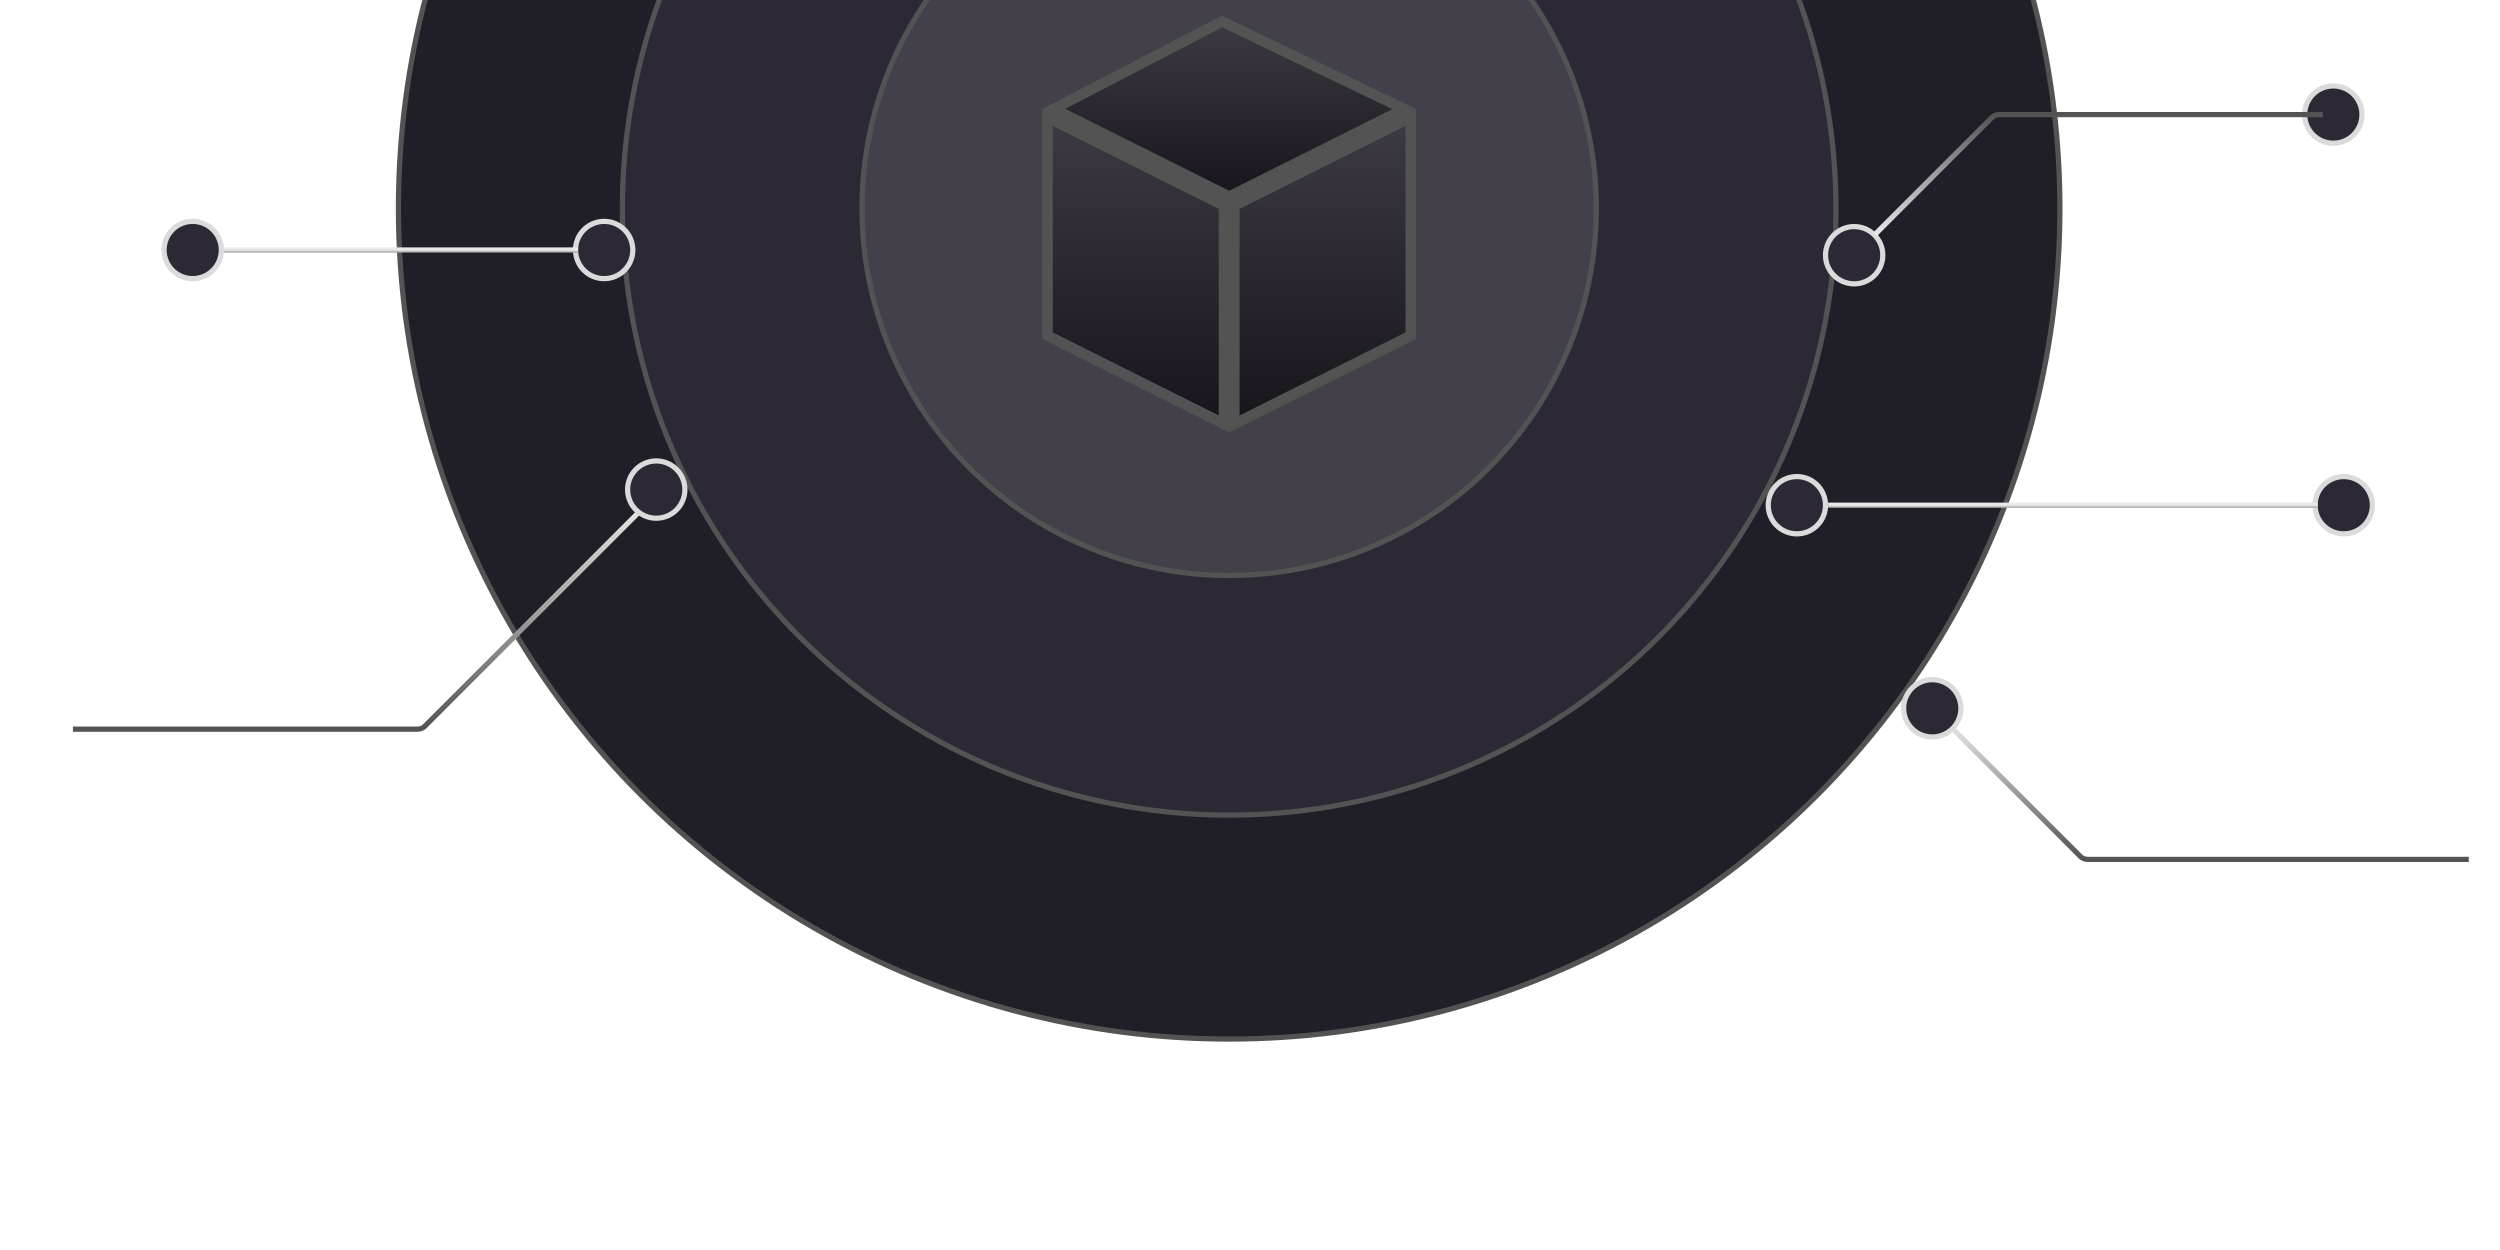 <svg xmlns="http://www.w3.org/2000/svg" width="480" height="240" viewBox="0 0 480 240" fill="none"><g clip-path="url(#clip0_126_429)"><g filter="url(#filter0_f_126_429)"><ellipse cx="240" cy="88.716" rx="130" ry="88.716" fill="#5623D8" fill-opacity="0.4"></ellipse></g><circle cx="450" cy="97" r="5.5" fill="#2C2934" stroke="#DBDBDB"></circle><circle cx="236" cy="40" r="159.5" fill="#201E27" stroke="#535353"></circle><circle cx="236" cy="40" r="116.5" fill="#2C2934" stroke="#535353"></circle><circle cx="236" cy="40" r="70.5" fill="#43404A" stroke="#535353"></circle><path d="M474 165H400.828C400.298 165 399.789 164.789 399.414 164.414L373.5 138.5" stroke="url(#paint0_linear_126_429)"></path><circle cx="371" cy="136" r="5.5" fill="#2C2934" stroke="#DBDBDB"></circle><circle cx="345" cy="97" r="5.5" fill="#2C2934" stroke="#DBDBDB"></circle><circle cx="356" cy="49" r="5.5" fill="#2C2934" stroke="#DBDBDB"></circle><circle cx="448" cy="22" r="5.5" fill="#2C2934" stroke="#DBDBDB"></circle><circle cx="37" cy="48" r="5.5" fill="#2C2934" stroke="#DBDBDB"></circle><circle cx="116" cy="48" r="5.5" fill="#2C2934" stroke="#DBDBDB"></circle><path d="M14 140H80.172C80.702 140 81.211 139.789 81.586 139.414L124.5 96.5" stroke="url(#paint1_linear_126_429)"></path><circle cx="126" cy="94" r="5.5" fill="#2C2934" stroke="#DBDBDB"></circle><path d="M445 97H351" stroke="url(#paint2_linear_126_429)"></path><path d="M43 48L111 48" stroke="url(#paint3_linear_126_429)"></path><path d="M446 22H383.828C383.298 22 382.789 22.211 382.414 22.586L360 45" stroke="url(#paint4_linear_126_429)"></path><g clip-path="url(#clip1_126_429)"><path d="M235 39.48V81.382L201.138 64.451V22.549L235 39.48Z" fill="url(#paint5_linear_126_429)" stroke="#535353" stroke-width="2"></path><path d="M270.862 64.451L237 81.382V39.48L270.862 22.549V64.451Z" fill="url(#paint6_linear_126_429)" stroke="#535353" stroke-width="2"></path><path d="M236 37.744L202.339 20.914L234.638 4.118L269.592 20.948L236 37.744Z" fill="url(#paint7_linear_126_429)" stroke="#535353" stroke-width="2"></path></g></g><defs><filter id="filter0_f_126_429" x="-4" y="-114" width="488" height="405.432" filterUnits="userSpaceOnUse" color-interpolation-filters="sRGB"><feGaussianBlur stdDeviation="57"></feGaussianBlur></filter><linearGradient id="paint0_linear_126_429" x1="423.75" y1="138.5" x2="423.75" y2="165" gradientUnits="userSpaceOnUse"><stop stop-color="#E9E9E9"></stop><stop offset="1" stop-color="#535353"></stop></linearGradient><linearGradient id="paint1_linear_126_429" x1="69.25" y1="96.5" x2="69.25" y2="140" gradientUnits="userSpaceOnUse"><stop stop-color="#E9E9E9"></stop><stop offset="1" stop-color="#535353"></stop></linearGradient><linearGradient id="paint2_linear_126_429" x1="398" y1="97" x2="398" y2="98" gradientUnits="userSpaceOnUse"><stop stop-color="#E9E9E9"></stop><stop offset="1" stop-color="#535353"></stop></linearGradient><linearGradient id="paint3_linear_126_429" x1="77" y1="48" x2="77" y2="49" gradientUnits="userSpaceOnUse"><stop stop-color="#E9E9E9"></stop><stop offset="1" stop-color="#535353"></stop></linearGradient><linearGradient id="paint4_linear_126_429" x1="403" y1="22" x2="403" y2="45" gradientUnits="userSpaceOnUse"><stop stop-color="#535353"></stop><stop offset="1" stop-color="#E9E9E9"></stop></linearGradient><linearGradient id="paint5_linear_126_429" x1="218.069" y1="20.931" x2="218.069" y2="83" gradientUnits="userSpaceOnUse"><stop stop-color="#3E3B44"></stop><stop offset="1" stop-color="#16131B"></stop></linearGradient><linearGradient id="paint6_linear_126_429" x1="253.931" y1="20.931" x2="253.931" y2="83" gradientUnits="userSpaceOnUse"><stop stop-color="#3E3B44"></stop><stop offset="1" stop-color="#16131B"></stop></linearGradient><linearGradient id="paint7_linear_126_429" x1="236" y1="3" x2="236" y2="38.862" gradientUnits="userSpaceOnUse"><stop stop-color="#3E3B44"></stop><stop offset="1" stop-color="#16131B"></stop></linearGradient><clipPath id="clip0_126_429"><rect width="480" height="240" fill="white"></rect></clipPath><clipPath id="clip1_126_429"><rect width="80" height="80" fill="white" transform="translate(196 3)"></rect></clipPath></defs></svg>